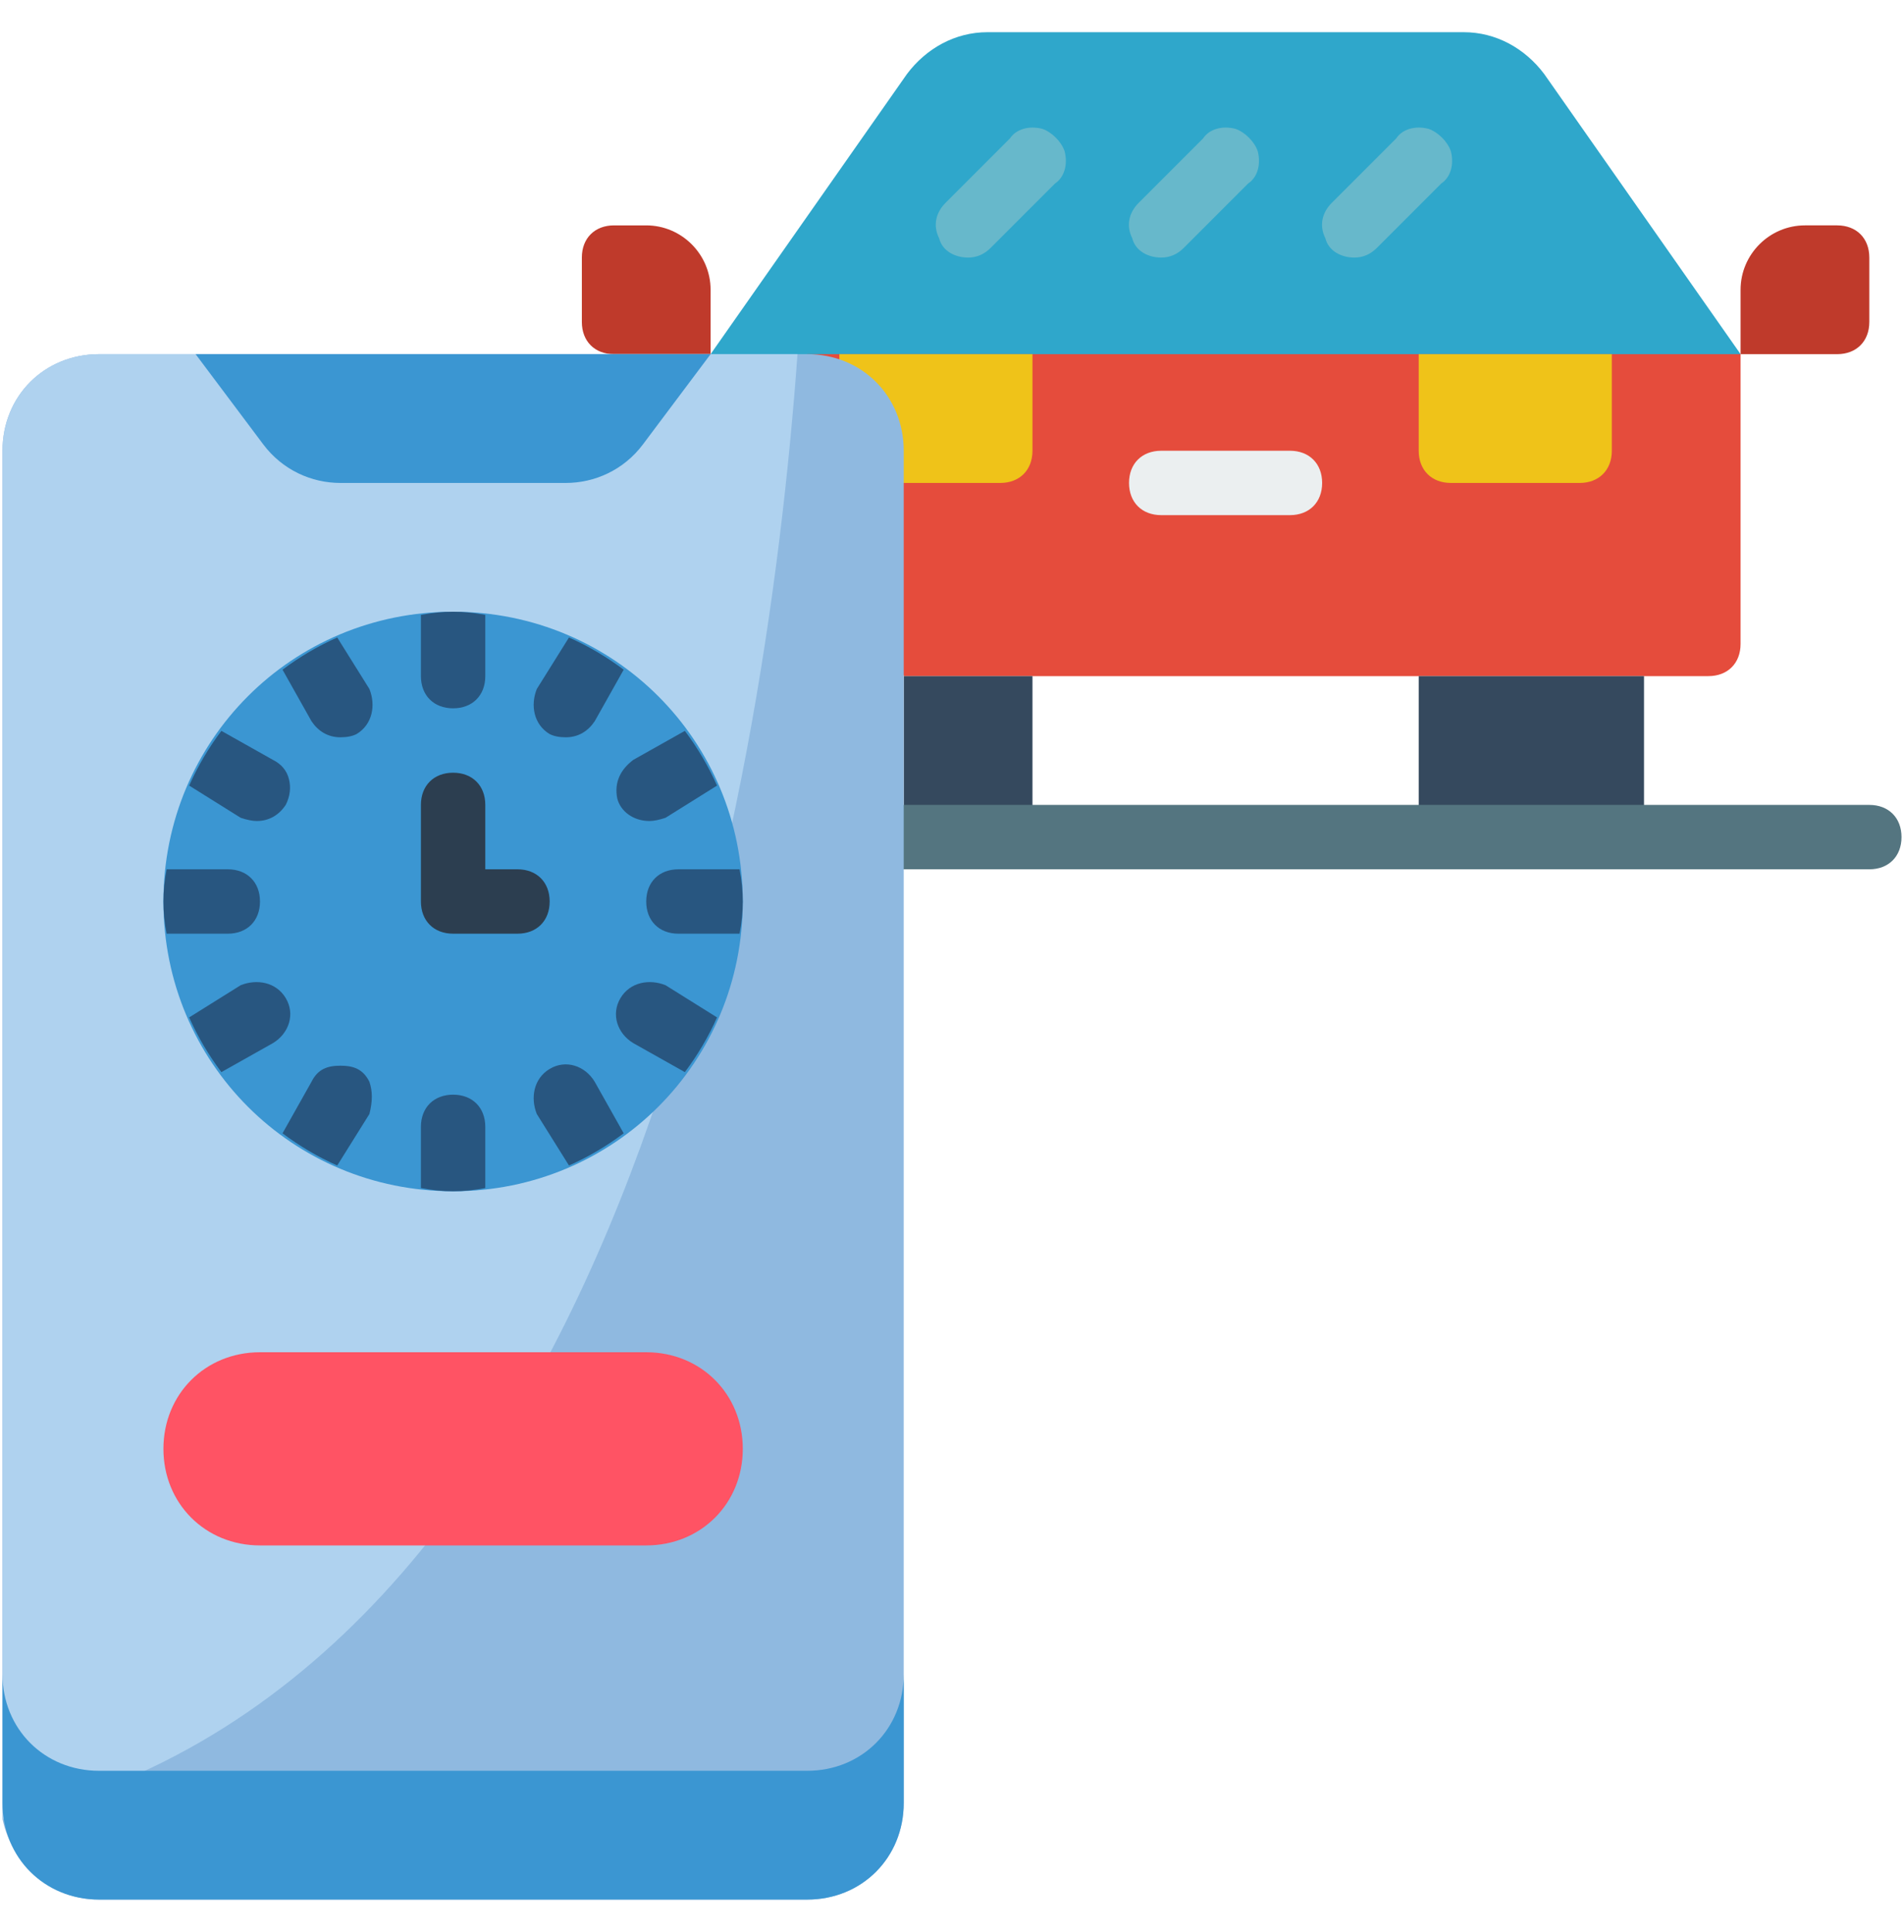 <svg version="1.2" xmlns="http://www.w3.org/2000/svg" viewBox="0 0 59 60" width="70" height="71"><style>.a{fill:#2fa7cb}.b{fill:#e54c3c}.c{fill:#bf3a2b}.d{fill:#efc319}.e{fill:#ebeff0}.f{fill:#67b8cb}.g{fill:#35495e}.h{fill:#547580}.i{fill:#8fb9e0}.j{fill:#afd2ef}.k{fill:#3b96d2}.l{fill:#ff5364}.m{fill:#2c3e50}.n{fill:#285680}</style><path class="a" d="m22 11l6.1-8.7c0.6-0.8 1.5-1.3 2.5-1.3h14.8c1 0 1.9 0.5 2.5 1.3l6.1 8.7-16 3z"/><path class="b" d="m25 11h29v9c0 0.6-0.4 1-1 1h-25z"/><path class="c" d="m56 7h1c0.6 0 1 0.4 1 1v2c0 0.6-0.4 1-1 1h-3v-2c0-1.1 0.9-2 2-2z"/><path class="c" d="m22 11h-3c-0.6 0-1-0.4-1-1v-2c0-0.6 0.4-1 1-1h1c1.1 0 2 0.9 2 2z"/><path class="d" d="m44 11h6v3c0 0.6-0.4 1-1 1h-4c-0.6 0-1-0.4-1-1z"/><path class="d" d="m26 11h6v3c0 0.6-0.4 1-1 1h-4c-0.6 0-1-0.4-1-1z"/><path class="e" d="m40 16h-4c-0.6 0-1-0.4-1-1 0-0.6 0.4-1 1-1h4c0.6 0 1 0.4 1 1 0 0.6-0.4 1-1 1z"/><path class="f" d="m30 8c-0.4 0-0.8-0.2-0.9-0.6-0.2-0.4-0.1-0.8 0.2-1.1l2-2c0.2-0.3 0.6-0.4 1-0.3 0.3 0.1 0.6 0.4 0.7 0.7 0.1 0.4 0 0.8-0.3 1l-2 2q-0.3 0.3-0.7 0.3z"/><path class="f" d="m36 8c-0.4 0-0.8-0.2-0.9-0.6-0.2-0.4-0.1-0.8 0.2-1.1l2-2c0.2-0.3 0.6-0.4 1-0.3 0.3 0.1 0.6 0.4 0.7 0.7 0.1 0.4 0 0.8-0.3 1l-2 2q-0.3 0.3-0.7 0.3z"/><path class="f" d="m42 8c-0.4 0-0.8-0.2-0.9-0.6-0.2-0.4-0.1-0.8 0.2-1.1l2-2c0.2-0.3 0.6-0.4 1-0.3 0.3 0.1 0.6 0.4 0.7 0.7 0.1 0.4 0 0.8-0.3 1l-2 2q-0.3 0.3-0.7 0.3z"/><path class="g" d="m44 21h7v5h-7z"/><path class="g" d="m28 21h4v5h-4z"/><path class="h" d="m58 27h-30c-0.6 0-1-0.4-1-1 0-0.6 0.4-1 1-1h30c0.6 0 1 0.4 1 1 0 0.6-0.4 1-1 1z"/><path class="i" d="m28 14v42c0 1.7-1.3 3-3 3h-22c-1.5 0-2.7-1.1-3-2.5q0-0.3 0-0.5v-42c0-1.7 1.3-3 3-3h22c1.7 0 3 1.3 3 3z"/><path class="j" d="m24.7 11c-1 13.8-5.5 41.2-24.7 45.5q0-0.3 0-0.5v-42c0-1.7 1.3-3 3-3z"/><path class="k" d="m22 11l-2.1 2.8c-0.6 0.8-1.5 1.2-2.4 1.2h-7c-0.9 0-1.8-0.4-2.4-1.2l-2.1-2.8z"/><path fill-rule="evenodd" class="k" d="m14 37c-5 0-9-4-9-9 0-5 4-9 9-9 5 0 9 4 9 9 0 5-4 9-9 9z"/><path fill-rule="evenodd" class="l" d="m8 42h12c1.7 0 3 1.3 3 3 0 1.7-1.3 3-3 3h-12c-1.7 0-3-1.3-3-3 0-1.7 1.3-3 3-3z"/><path class="m" d="m16 29h-2c-0.6 0-1-0.4-1-1v-3c0-0.6 0.4-1 1-1 0.6 0 1 0.4 1 1v2h1c0.6 0 1 0.4 1 1 0 0.6-0.4 1-1 1z"/><path class="n" d="m15 19.1v1.9c0 0.6-0.4 1-1 1-0.6 0-1-0.4-1-1v-1.9q1-0.2 2 0z"/><path class="n" d="m11 22.8q-0.2 0.1-0.5 0.1c-0.4 0-0.7-0.2-0.9-0.5l-0.9-1.6q0.8-0.6 1.7-1l1 1.6c0.2 0.5 0.1 1.1-0.4 1.4z"/><path class="n" d="m8.8 25c-0.2 0.3-0.5 0.5-0.9 0.5q-0.2 0-0.5-0.1l-1.6-1q0.4-0.9 1-1.7l1.6 0.9q0.4 0.2 0.5 0.6 0.1 0.4-0.1 0.8z"/><path class="n" d="m8 28c0 0.6-0.4 1-1 1h-1.9q-0.2-1 0-2h1.9c0.6 0 1 0.4 1 1z"/><path class="n" d="m8.4 32.4l-1.6 0.9q-0.6-0.8-1-1.7l1.6-1c0.5-0.2 1.1-0.1 1.4 0.4 0.3 0.5 0.1 1.1-0.4 1.4z"/><path class="n" d="m11.4 34.6l-1 1.6q-0.9-0.4-1.7-1l0.9-1.6c0.2-0.4 0.5-0.5 0.9-0.5 0.4 0 0.7 0.1 0.9 0.5 0.1 0.3 0.1 0.6 0 1z"/><path class="n" d="m15 35v1.9q-1 0.2-2 0v-1.9c0-0.6 0.4-1 1-1 0.6 0 1 0.4 1 1z"/><path class="n" d="m19.3 35.2q-0.8 0.6-1.7 1l-1-1.6c-0.2-0.5-0.1-1.1 0.4-1.4 0.5-0.3 1.1-0.1 1.4 0.4z"/><path class="n" d="m22.2 31.6q-0.4 0.9-1 1.7l-1.6-0.9c-0.5-0.3-0.7-0.9-0.4-1.4 0.3-0.5 0.9-0.6 1.4-0.4z"/><path class="n" d="m23 28q0 0.5-0.1 1h-1.9c-0.6 0-1-0.4-1-1 0-0.6 0.4-1 1-1h1.9q0.1 0.5 0.1 1z"/><path class="n" d="m22.2 24.4l-1.6 1q-0.3 0.1-0.5 0.1c-0.5 0-0.9-0.3-1-0.7-0.1-0.5 0.1-0.9 0.5-1.2l1.6-0.9q0.6 0.8 1 1.7z"/><path class="n" d="m19.3 20.8l-0.9 1.6c-0.2 0.3-0.5 0.5-0.9 0.5q-0.3 0-0.5-0.1c-0.5-0.3-0.6-0.9-0.4-1.4l1-1.6q0.9 0.4 1.7 1z"/><path class="k" d="m28 52v4c0 1.7-1.3 3-3 3h-22c-1.7 0-3-1.3-3-3v-4c0 1.7 1.3 3 3 3h22c1.7 0 3-1.3 3-3z"/></svg>